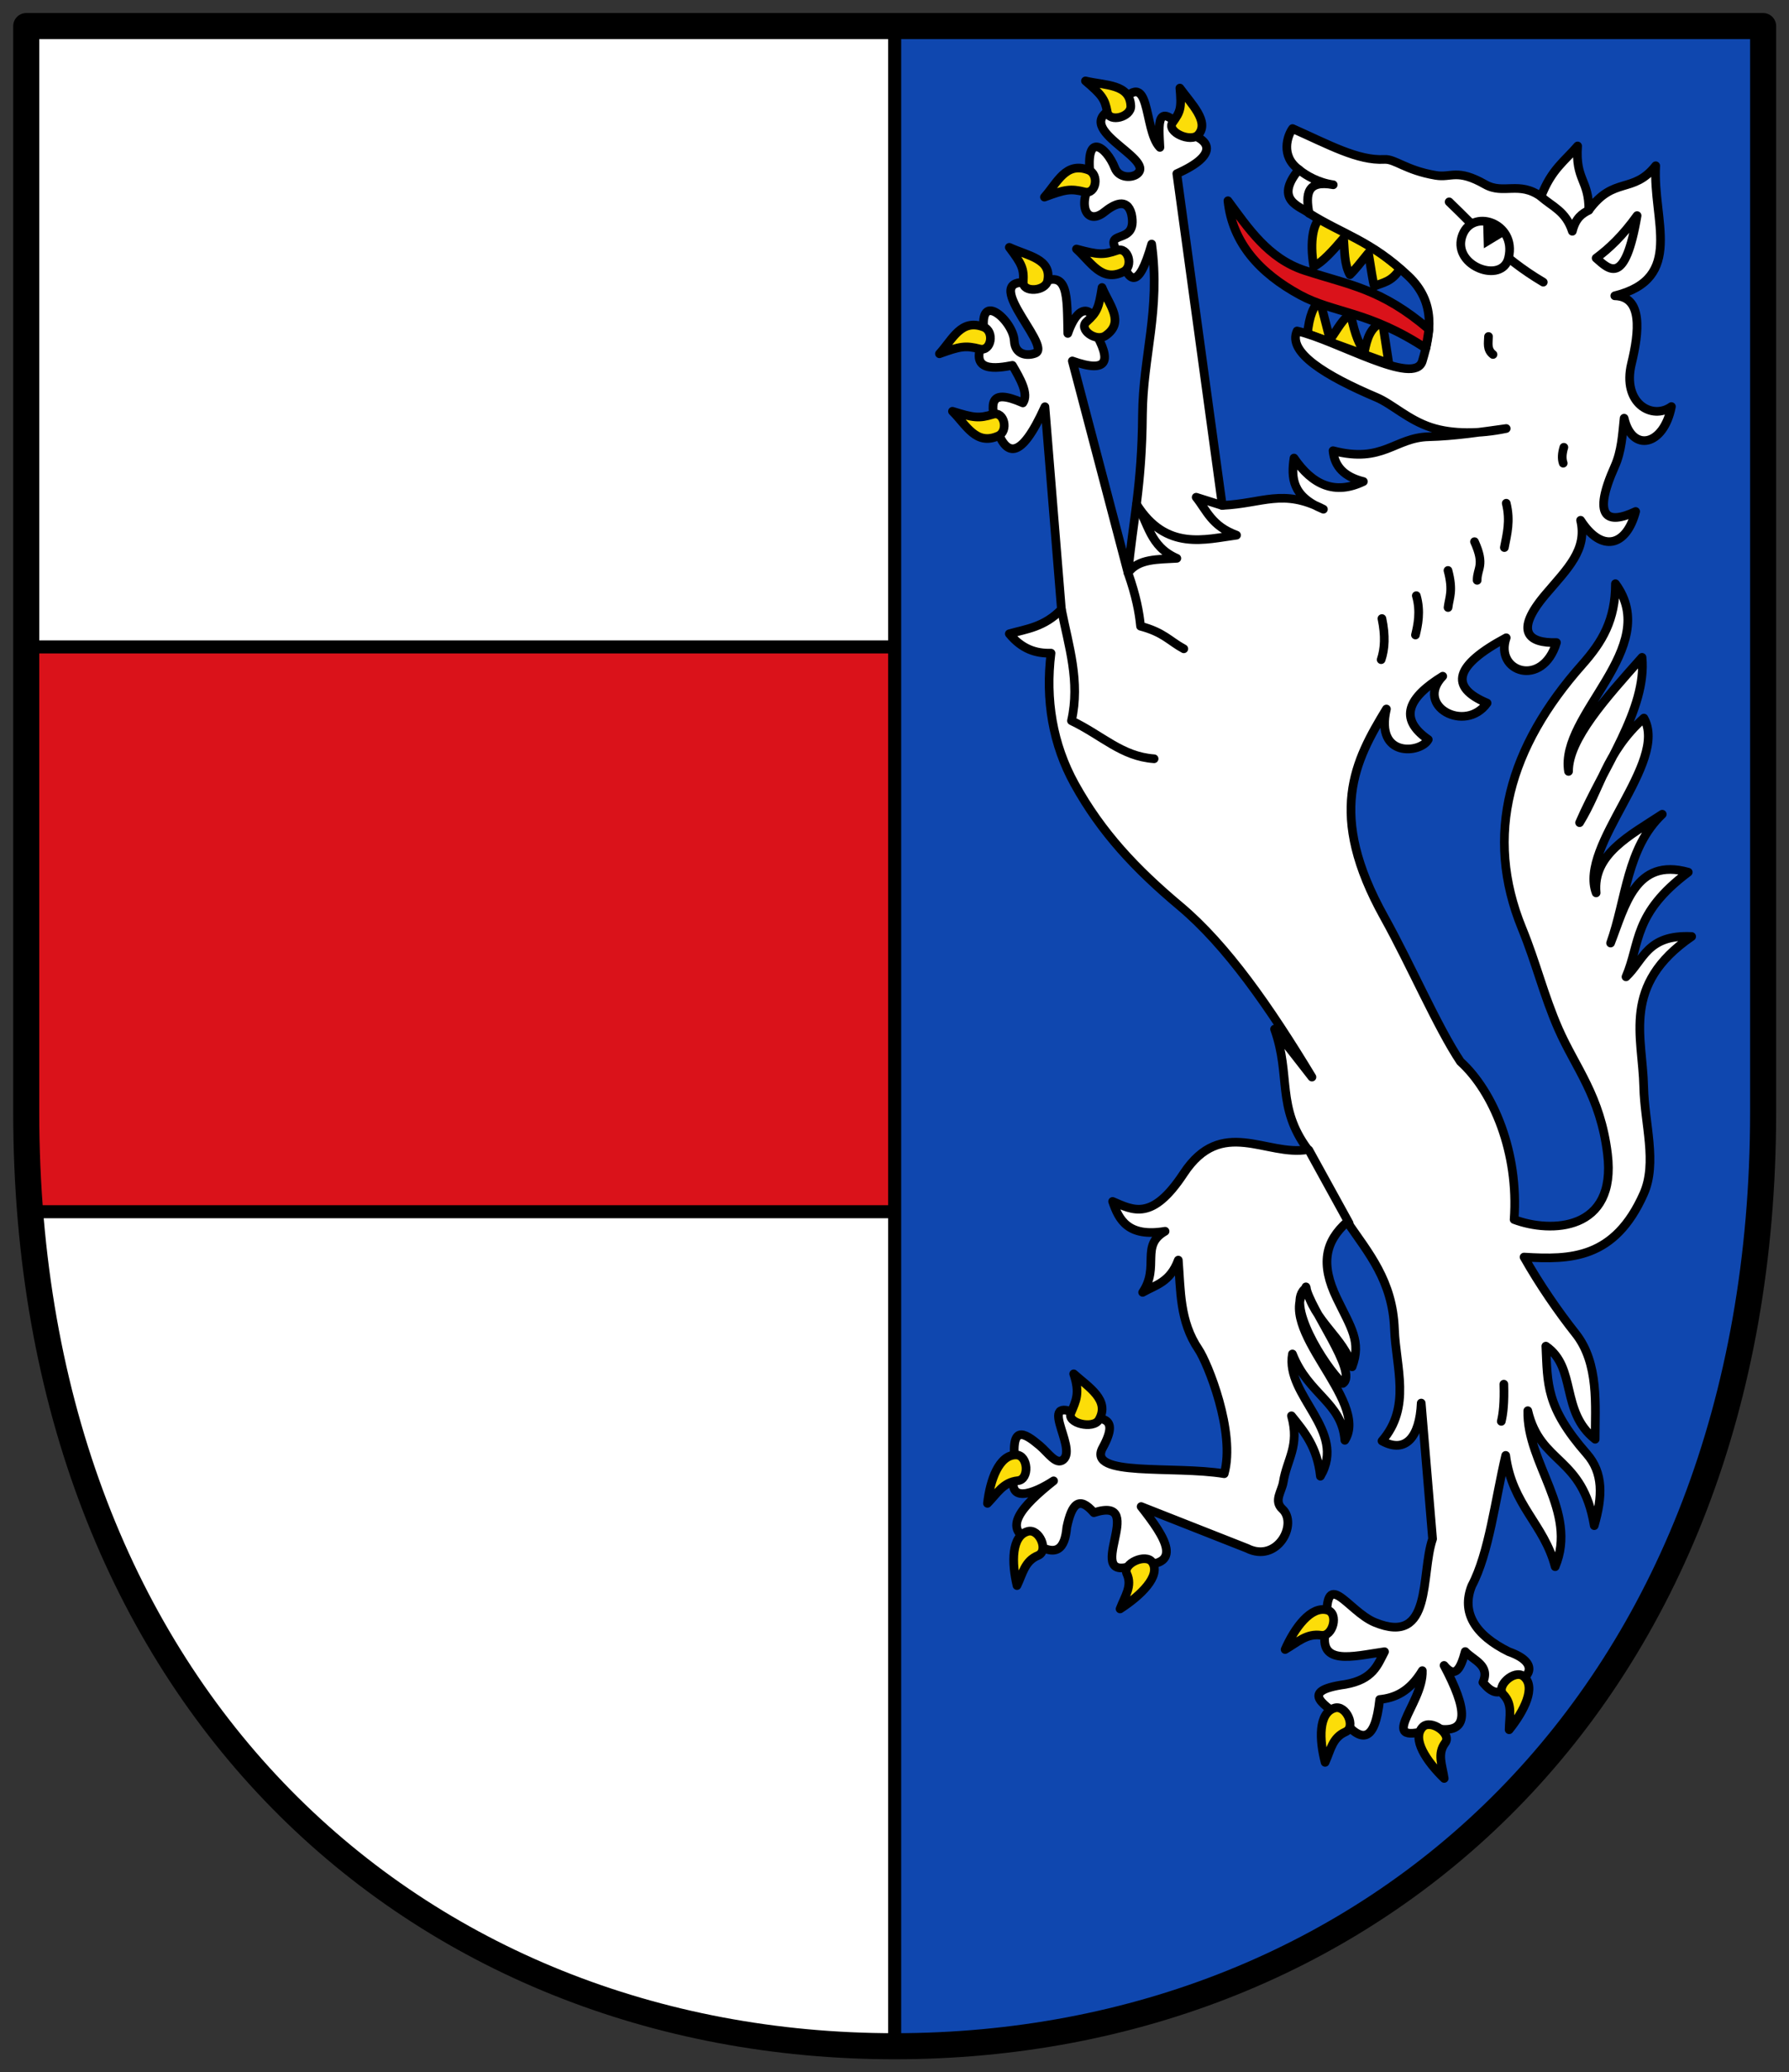 <svg height="477" width="412" xmlns="http://www.w3.org/2000/svg"><rect width="100%" height="100%" fill="#333333" stroke="none"/><g fill-rule="evenodd"><path d="m206.04 6h200v250c0 135-90 215-200 215" fill="#0f47af"/><g stroke="#000"><g stroke-linecap="round" stroke-linejoin="round" stroke-width="2"><g fill="#fcdd09"><path d="m303.81 50.48c-1.179 1.011-2.299 4.803-1.257 10.857 1.916-.907 4.402-3.604 6.872-6.524.228 2.796.156 6.106 1.458 8.415 1.235-1.172 2.5-2.87 4.269-5.01.629 3.85 1 6.576 1.354 7.658 1.944-.866 4-.924 5.945-4.052-6.1-5.117-12.265-9.482-18.641-11.343z"/><path d="m304.01 69.28c-1.527 1.01-2.499 3.53-2.915 7.564l18.742 6.807-1.458-9.455c-2.765 1.019-3.589 3.801-4.165 6.807-1.041-1.587-2.082-3.452-3.124-8.509-1.597.328-3.193 3.519-4.79 5.673z"/></g><path d="m249.43 326.1c3.321.617 8.872-.797 4.51 7.157-3.719 6.782 16.36 4.04 27.988 5.961 2.68-9.569-3.851-25.58-5.913-28.627-4.384-6.479-4.098-13.563-4.658-20.537-1.899 5.132-5.233 5.707-8.208 7.419 3.998-5.89-.619-10.754 5.162-14.06-8.536 1.427-10.636-2.622-12.08-6.866 4.742 2.025 9.1 4.588 16.341-6.408 8.758-13.298 19.08-3.852 28.628-5.531-7.314-9.824-3.838-16.945-7.672-27.728l8.608 11.04c-9.669-15.993-19.607-30.31-30.381-39.34-10.22-8.566-18.09-16.94-24.26-28.09-5.058-9.135-6.793-19.465-5.451-30.15-3.453.112-6.724-.931-9.604-4.458 4-1.133 8-1.503 12-5.598l-3.796-46.656c-5.631 12.46-9.01 11.64-11.321 4.492-.949-4.734-2.033-9.02 6.24-5.382 1.425-2.059-.635-5.614-2.407-8.641-3.27.62-10.774 2.042-6.301-6.442-2.243-11.676 6.492-3.942 6.727.781.163 3.293 3.043 3.565 4.84 2.867 4.293-1.667-15.18-19.367.646-15.816 7.145-3.981 6.637 2.792 6.842 11.257 3.079-8.885 7.118-4.442 6.233-.358 3.812 6.58 3.191 9.683-5.193 6.698l12.828 48.773c1.126-12.05 3.194-19.824 3.328-36.38.109-13.476 4.188-24.06 2.117-39.3-3.065 10.778-5.312 8.944-7.272 2.671-4.943-6.84 4.293-1.685 2.615-9.598-1.01-3.857-4.075-2.184-6.213-.465-3.871 3.112-6.333-1.054-3.102-7.083-1.8-12.02 3.562-7.996 5.491-3.053.952 2.438 4 2.352 5.19 1.353 4.351-3.661-16.709-10.846-4.591-15.441 7.982-10.188 5.798 5.311 9.783 9.364-.246-5.206-1.06-11.446 6.05-3.285 5.524 1.358 7.736 4.942-2.154 9.336l10.466 76.36c9.379-.444 13.906-3.953 23.288.877-7.251-2.954-7.438-7.282-6.768-11.777 4.242 6.23 9.441 8.552 15.978 5.403-4.338-1.063-6.672-3.425-6.989-7.095 11.508 2.995 14.161-3.033 22.03-3.216 5.877-.136 12.185-1.106 17.847-1.89-6.02 1.253-12.407 1.345-17.292-.256-5.296-1.736-8.935-5.364-12.554-6.901-11.746-4.986-20.594-10.38-18.314-15.293 9.208 2.126 27.07 12.861 28.847 6.929 1.883-6.299 3.256-13.459-3.224-19.582-8.638-8.162-15.242-9.636-22.863-14.453-1.794-1.531-8.282-2.894-2.356-10.05-4.299-3.145-2.599-7.855-1.446-9.436 8.335 3.695 15.03 7.436 21.15 7.095 2.474-.138 4.899 2.508 11.806 3.676 3.661.619 4.881-1.612 11.406 2.091 4.242 2.407 7.752-.854 12.866 2.792 2.369-6.272 5.53-8.233 8.423-11.649-.557 7.92 2.634 7.757 2.578 14.772 5.781-7.904 10.135-3.601 15.406-10.218-.732 12.468 6.755 25.923-9.426 29.934 6.526.15 5.6 8.402 3.851 15.592-2.239 9.202 4.79 13.1 9.193 9.906-1.766 9.1-9.05 10.654-10.89 2.676-.4 3.781-.586 7.57-2.147 11.06-5.268 11.765-1.832 13.567 4.799 10.414-2.172 8.133-7.853 9.521-12.68 2.02 1.618 6.804-3.05 11.156-8.03 17.02-7.439 8.758-3.82 11.306 2.473 11.129-3.213 10.585-14.332 6.728-11.573-1.106-11.825 6.316-13.254 11.32-4.405 15.03-5.04 7.05-16.759.633-10.213-6.179-7.899 4.859-10.342 9.717-3.335 14.576-1.652 3.173-12.297 4.351-9.635-7.03-7.276 11.962-13.764 24.11-.505 47.924 6.105 10.966 12.286 25.365 17.547 33.24 7.586 6.873 13.486 21 12.367 36.35 8.369 3.164 23.699 2.79 21.504-15.1-1.644-13.395-7.326-19.741-11.284-28.757-3.386-7.713-5.148-15.234-8.386-23.14-8.843-21.59-2.902-41.84 13.818-60.704 4.686-5.286 7.659-10.283 7.679-18.651 10.866 14.817-12.972 30.11-10.798 43.2-.026-7.379 8.568-16.845 16.926-26.25 1.164 11.852-8.874 25.27-14.379 38.05 4.929-8.02 5.905-16.05 14.803-24.07 5.774 10.215-15.11 29.328-10.995 40.23-.845-8.899 7.8-13.203 15.228-18.1-8.191 7.752-8.294 19.584-11.899 29.65 3.351-8.601 5.725-19.707 17.886-16.308-12.786 9.591-10.977 16.248-14.336 24.08 4.045-3.77 4.8-9.78 15.12-9.274-16.239 11.17-11.288 22.993-11.04 34.649.18 8.384 3.165 17.428-.007 24.56-6.684 15.03-16.799 15.236-27.551 14.576 3.613 6.384 7.902 12.584 11.87 17.595 5.453 6.886 4.49 16.668 4.508 24.34-8.097-6.391-4.161-16.502-11.358-21.436.42 8.69-.072 13.954 9.42 24.789 3.827 4.369 3.678 9.741 1.723 16.532-2.681-16.13-12.38-13.992-15.302-26.454-.324 12.09 11.615 23.17 6.306 35.896-2.536-9.79-9.908-14.13-11.395-25.61-2.437 10.302-3.832 22.495-7.808 30-2.465 6.127.704 11.333 8.528 15.19 7.204 2.527 5.13 6.423 0 7.581-1.99 2.722-3.979 1.962-5.969-.517 1.72-3.964-2.126-5.04-4.072-7.103-1 3.7-2.226 6.465-4.873 3.196 5.2 9.785 6.374 16.207-2.252 14.442-14.351 4.648-2.428-5.418-2.756-13.241-2.948 4.87-6.32 6.275-9.82 6.637-1.064 10.01-4.242 10.09-8.632 4.492-3.354-3-10.638-6.392.707-7.967 6.425-1.13 7.424-4.449 9.04-7.52-7.285 1.018-16.1 3.647-13.259-5.983-.697-14.311 4.697-3.39 11-.782 13.483 5.578 10.521-11.11 13.326-19.2l-2.615-31.27c-.336 7.782-3.586 11.731-9.03 8.721 6.791-7.819 3.2-16.908 2.867-25.727-.421-11.157-5.966-17.515-10.89-24.705-5.05 4.513-6.229 9.638-2.363 17.638 3.224 6.671 5.683 9.922 3.497 15.723-1.805-6.737-8.892-10.346-10.628-18.394.71 4.813 12.248 19.822 8.482 22.23-4.221-3.956-13.524-18.776-8.395-22.01-7.705 9.235 14.704 25.879 8.871 35.09-.666-8.76-8.356-10.429-12.07-19.863-1.738 9.641 12.646 17.603 6.441 28.13-.712-6.689-3.715-10.258-6.663-13.9 1.94 6.982-1.023 9.892-1.895 15.291-.335 2.075-2.24 4.302-.233 6.139 3.731 3.414-1.121 12.585-8.116 9.06l-24.377-9.598c5.543 7.05 10.231 14.11-1.212 13.308-13.285 5.186 3.439-16.13-9.672-11.905-3.416-3.964-5.099-2.02-6.233 3.346-.433 4.869-2.303 7.274-7.881 3.319-7.405-2.774-2.534-8.12 4.836-13.989-4.33 2.841-11.476 5.854-8.669-2.536-1.602-10.881 1.869-8.611 5.47-5.58 2.02 1.699 3.782 4.576 5.434 3.23 3.45-2.811-7.119-15.802 4.539-9.885z" fill="#fff"/><path d="m247.27 316.23c3.431 3.07 8.438 6.05 5.807 10.585-1.299 2.237-7.439.787-6.461-1.564 1.198-2.879 2.149-4.516.653-9.02z" fill="#fcdd09"/><path d="m282.79 46.21c4.609 6.215 9.242 13.284 17.659 16.04 10.491 3.429 17.615 4.174 28.632 13.55l-.71 4.379c-13.06-8.601-21.23-8.08-28.959-12.27-9.248-5.01-15.594-11.972-16.622-21.695z" fill="#da121a"/><path d="m301.42 264.72 9.277 16.848m35.635 37.04c.127 4.32-.164 6.743-.589 8.557m-46.619-288.12c1.672 1.377 4.523 3.01 7.912 3.486-6.04-1.126-6.39 2.125-5.556 6.564m53.42-3.832c2.555 2.306 5.691 3.296 7.205 7.967.778-3.115 2.266-4.045 3.796-4.844m1.686 11.03c2.979-2.217 6.06-5.086 9.431-9.786-2.781 16.16-6.271 12.583-9.431 9.786m-24.786 18.04c-.036 1.466-.425 3.01 1.031 4.139m16.319 21.364c-.42 1.388-.512 2.627-.147 3.659m-26.27-60.15c6.569 6.26 11.904 12.706 21.676 18.481m-8.528 50.885c1 4.095.165 7.08-.432 10.202m-6.877-1.352c2.487 5.453.584 6.122.609 8.892m-6.716-2.269c1.248 4.724.308 6.135.016 8.528m-7.309-2.723c1.052 3.653.338 6.837-.193 9.05m-7.726-3.782c.839 3.968.648 7-.177 9.459m-45.45-2.5c-3.258-1.743-4.592-3.776-9.961-5.2-.317-3.211-1.01-6.931-2.884-12.269 2.379-3.353 6.982-3.071 11.237-3.356-6.25-2.717-6.538-8.141-9.288-12.447 6.827 10.878 15.858 8.06 23.04 7.116-5.742-2.109-6.818-5.631-9.295-8.728l6.02 1.896m-15.708 58.3c-7.473-.526-11.873-5.318-19.03-8.752 2.053-9.05-.66-17.226-2.309-25.6" fill="none"/><path d="m336.63 54.615c-1.936 6.73 9.312 10.791 10.782 4.775 2.02-8.268-8.787-11.71-10.782-4.775z" fill="#fff"/></g><path d="m342.21 56.27-.147-5.081 4.565 2.407z"/><g fill="#fcdd09" stroke-linecap="round" stroke-linejoin="round" stroke-width="2"><path d="m227.41 346.04c.606-5.309 2.638-11.201 6.614-11.148 2.785.037 3.13 5.648.38 5.933-3.368.349-4.723 2.893-6.994 5.215z"/><path d="m234.21 364.96c-1.238-5.218-1.32-11.391 2.478-12.461 2.66-.75 4.906 4.487 2.388 5.533-3.083 1.28-3.501 4.081-4.866 6.928z"/><path d="m257.95 370.34c4.79-3.093 9.437-7.6 7.429-10.716-1.407-2.183-6.955.307-5.874 2.621 1.324 2.834-.448 5.157-1.555 8.095z"/><path d="m295.96 379.68c2.187-4.954 5.922-10.113 9.729-9.07 2.667.73 1.303 6.211-1.428 5.8-3.344-.504-5.416 1.605-8.301 3.272z"/><path d="m305.17 405.66c-1.361-5.192-1.588-11.363 2.183-12.506 2.642-.801 5.01 4.391 2.518 5.485-3.052 1.34-3.404 4.148-4.702 7.02z"/><path d="m332.59 409.36c-4.02-3.895-7.588-9.15-4.938-11.842 1.856-1.886 6.749 1.555 5.184 3.628-1.917 2.539-.688 5.135-.245 8.214z"/><path d="m347.55 398.15c3.467-4.31 6.305-9.92 3.315-12.3-2.095-1.667-6.491 2.289-4.659 4.174 2.243 2.308 1.371 5.02 1.344 8.126z"/><path d="m271.72 20.278c2.645 3.656 6.852 7.715 4.274 10.7-1.719 1.99-7.455-.648-5.955-2.76 1.837-2.587 2.103-3.25 1.682-7.939z"/><path d="m249.98 18.628c4.661 1.103 10.224.657 10.44 5.777.106 2.527-4.969 3.868-5.416 1.388-.547-3.038-1.249-3.941-5.02-7.165z"/><path d="m240.53 45.37c3.03-3.398 4.886-8.181 10.11-6.243 2.578.957 1.824 5.708-.848 5.05-3.272-.804-4.469-.597-9.261 1.192z"/><path d="m247.91 57.32c3.405 3.094 5.794 7.677 10.768 5.257 2.455-1.195 1.162-5.849-1.42-4.944-3.163 1.108-4.376 1.015-9.348-.313z"/><path d="m232.44 56.934c4.291 1.987 9.829 2.639 8.827 7.681-.495 2.489-5.769 2.807-5.618.297.185-3.074-.286-4.093-3.209-7.978z"/><path d="m216.35 81.43c3.073-3.369 4.982-8.133 10.182-6.145 2.567.982 1.757 5.725-.907 5.04-3.263-.835-4.461-.64-9.275 1.102z"/><path d="m253.79 66.18c1.696 4.094 5.304 7.964.823 11.08-2.212 1.536-6.346-1.456-4.372-3.217 2.418-2.158 2.826-3.199 3.549-7.859z"/><path d="m219.35 94.67c3.246 3.231 5.405 7.908 10.494 5.696 2.512-1.092 1.454-5.795-1.171-4.998-3.215.976-4.423.833-9.322-.698z"/></g></g><path d="m206.04 471c-110 0-200-80-200-215v-250h200" fill="#fff"/></g><path d="m6.04 148.91h200v130h-200z" fill="#da121a"/><g fill="none" fill-rule="evenodd" stroke="#000" stroke-linecap="round" stroke-linejoin="round"><path d="m206.04 6v465m-198.49-192.09h198.49m-200-130h200" stroke-width="3"/><path d="m6.04 6h400v250c0 135-90 215-200 215s-200-80-200-215v-250" stroke-width="6"/></g></svg>